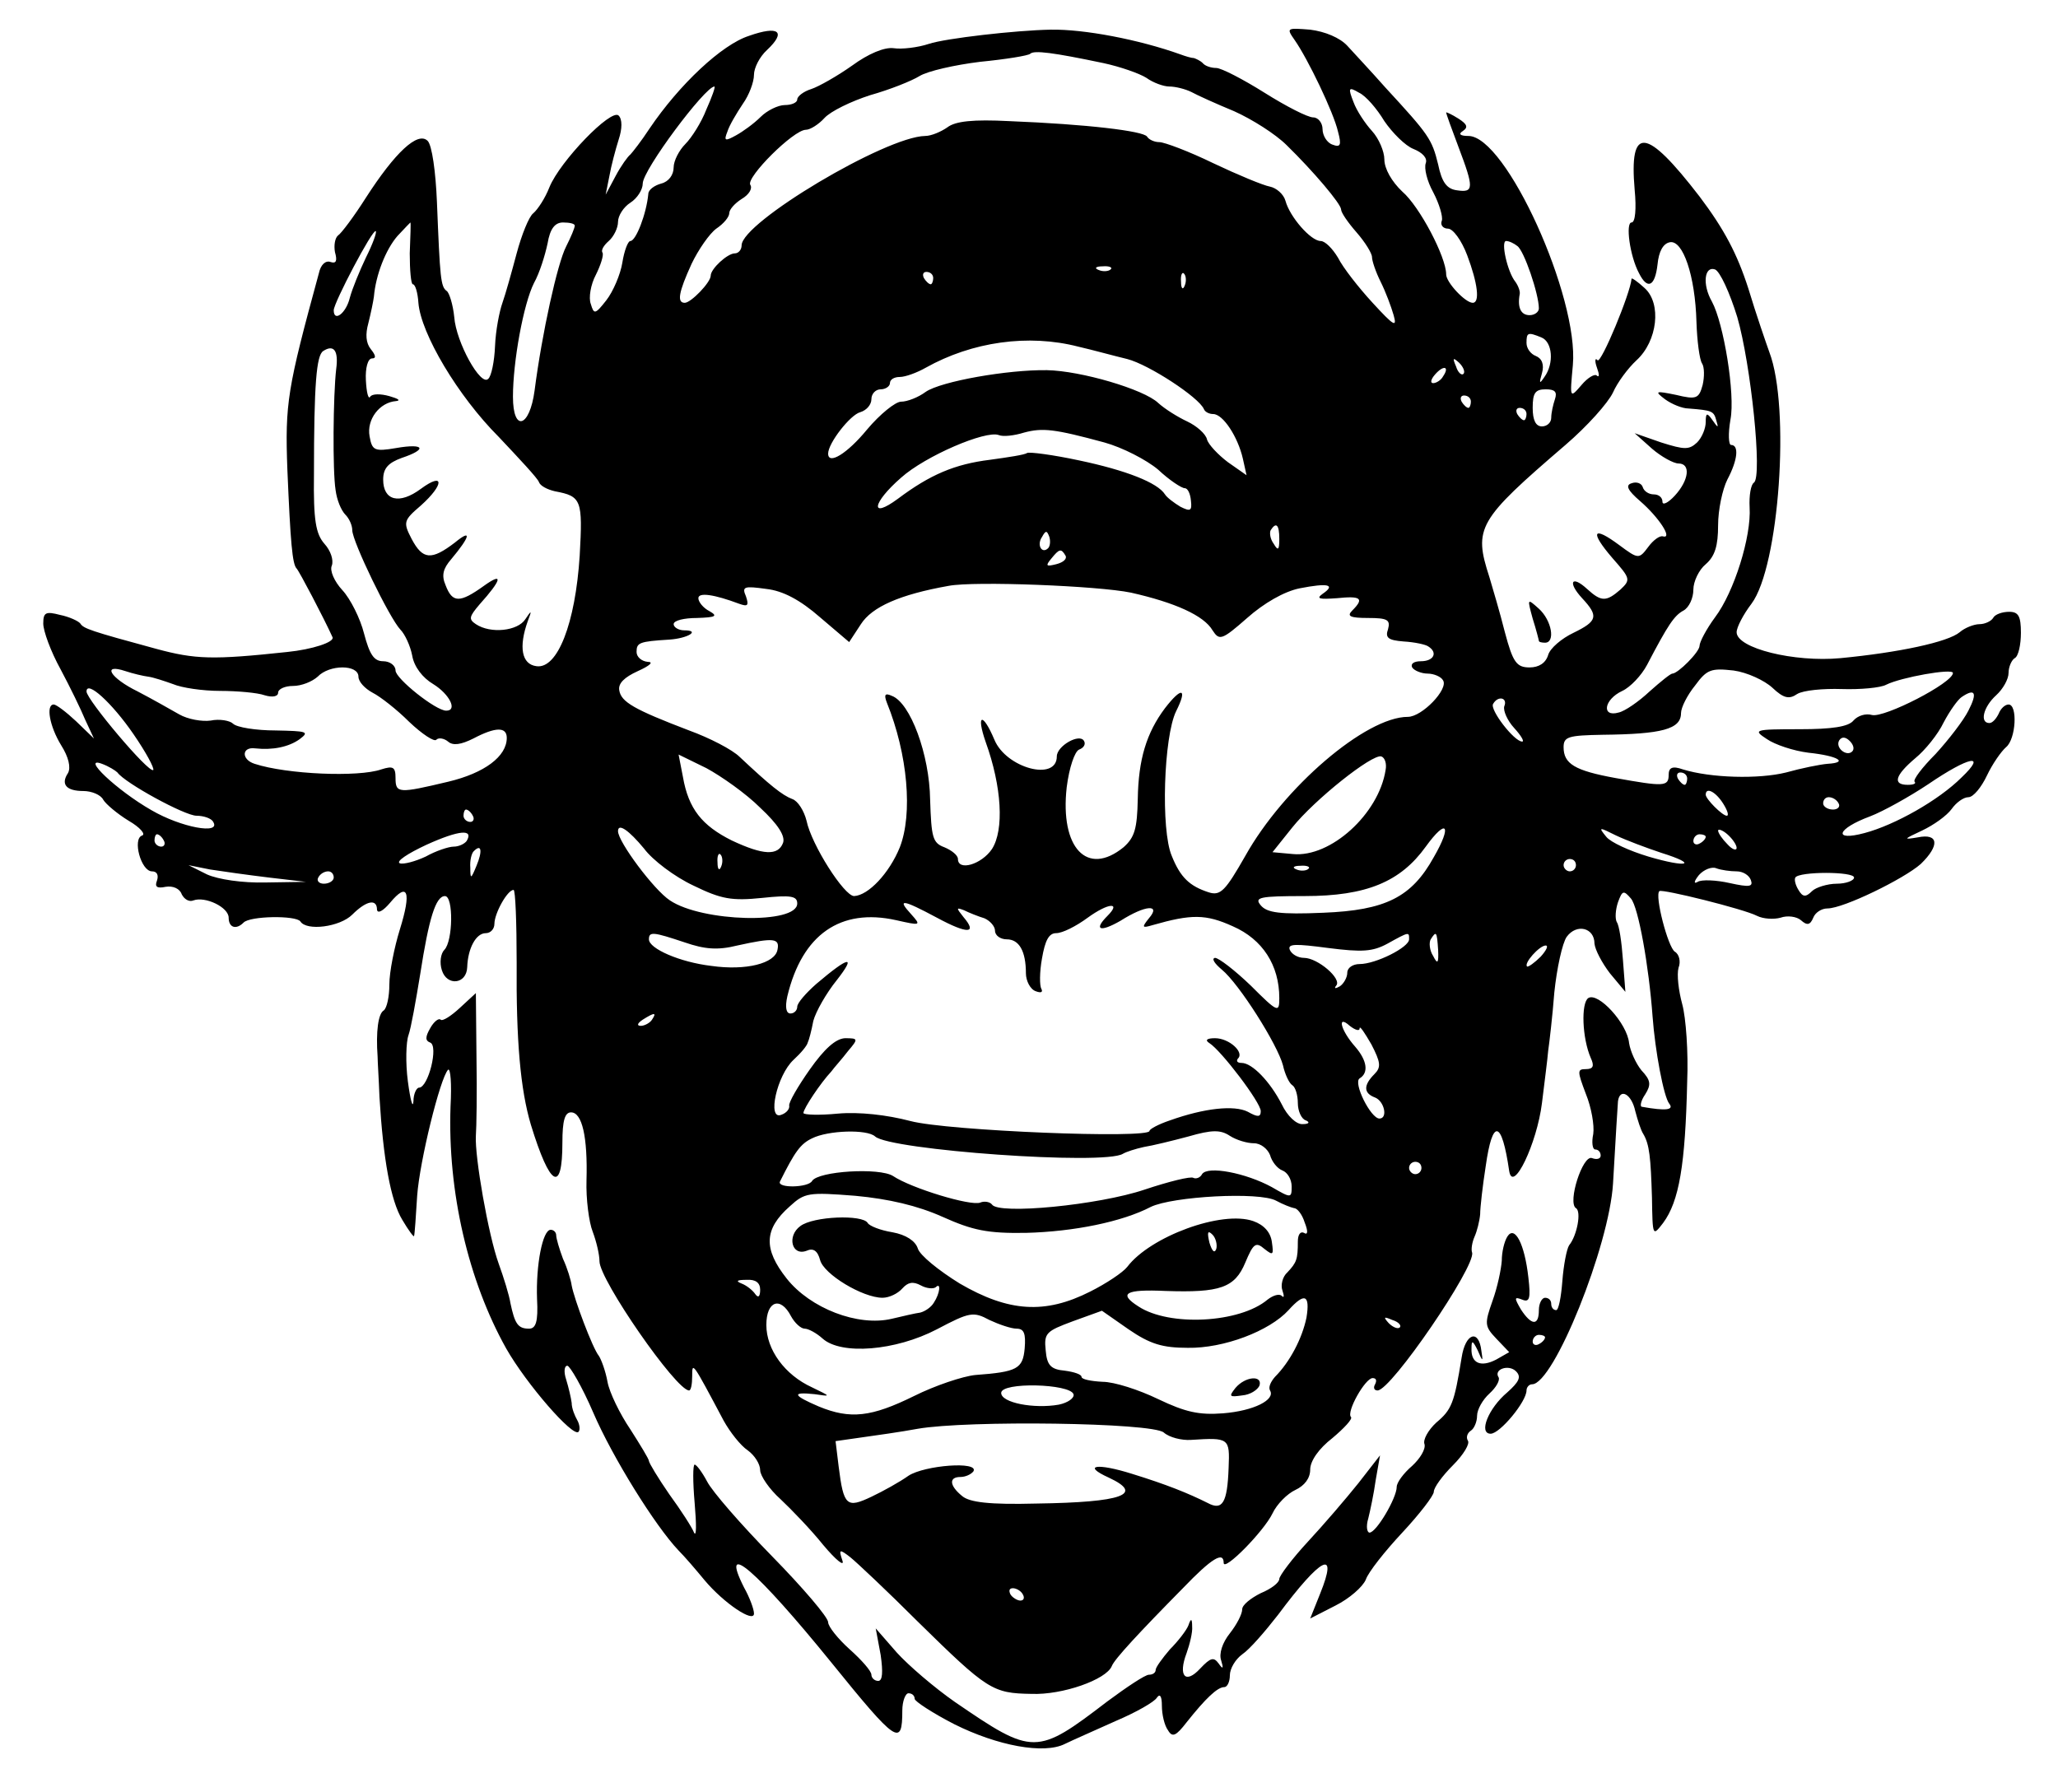 <?xml version="1.0" standalone="no"?>
<!DOCTYPE svg PUBLIC "-//W3C//DTD SVG 20010904//EN"
 "http://www.w3.org/TR/2001/REC-SVG-20010904/DTD/svg10.dtd">
<svg version="1.0" xmlns="http://www.w3.org/2000/svg"
 width="333pt" height="290pt" viewBox="0 0 333 290"
 preserveAspectRatio="xMidYMid meet">

<g transform="translate(0,290) scale(0.1,-0.1)"
fill="#000000" stroke="none">
<path d="M1212 2842 c-44 -14 -113 -79 -161 -150 -13 -20 -28 -39 -31 -42 -4
-3 -15 -18 -24 -35 l-16 -30 6 30 c3 17 10 43 15 59 6 18 6 33 0 39 -12 12
-95 -74 -112 -116 -7 -18 -19 -36 -26 -42 -7 -5 -19 -35 -27 -65 -8 -30 -18
-66 -23 -80 -5 -14 -11 -45 -12 -70 -1 -25 -6 -49 -11 -53 -12 -13 -52 59 -55
100 -2 20 -8 39 -12 42 -10 7 -11 20 -16 144 -2 49 -8 92 -15 99 -16 16 -53
-19 -100 -92 -19 -30 -40 -58 -45 -61 -5 -4 -7 -16 -5 -27 4 -14 2 -19 -7 -16
-8 3 -16 -4 -19 -18 -51 -187 -55 -210 -51 -318 5 -118 8 -153 15 -160 4 -4
44 -80 58 -111 4 -8 -33 -20 -73 -24 -121 -13 -149 -12 -212 5 -107 29 -118
33 -123 41 -3 4 -18 11 -33 14 -23 6 -27 4 -27 -14 0 -12 12 -45 28 -74 15
-28 33 -65 40 -82 l14 -30 -29 28 c-16 15 -32 27 -36 27 -13 0 -7 -35 12 -66
12 -19 16 -36 11 -45 -12 -18 -3 -29 25 -29 13 0 28 -6 32 -14 4 -7 23 -23 41
-34 19 -11 28 -22 22 -24 -16 -5 -2 -58 16 -58 8 0 11 -6 8 -15 -4 -10 0 -13
14 -10 12 2 23 -3 26 -12 4 -8 12 -13 19 -10 19 7 57 -11 57 -28 0 -16 12 -20
24 -8 10 11 85 12 92 2 10 -16 64 -9 84 11 23 23 40 26 40 8 1 -7 10 -2 21 11
29 35 35 18 16 -43 -9 -29 -17 -69 -17 -89 0 -20 -4 -38 -9 -42 -9 -5 -13 -34
-10 -75 0 -8 2 -37 3 -65 6 -100 18 -168 37 -199 10 -17 19 -29 19 -26 1 3 3
32 5 65 4 56 37 190 50 204 4 3 6 -23 4 -59 -5 -139 29 -283 90 -392 33 -58
108 -144 117 -135 3 3 2 12 -2 19 -4 7 -9 19 -9 28 -1 8 -5 25 -9 38 -4 12 -3
22 2 22 4 0 24 -34 42 -76 31 -72 100 -183 138 -223 10 -10 28 -31 42 -48 31
-37 80 -70 80 -54 0 7 -7 26 -16 42 -41 81 21 27 141 -121 106 -131 115 -137
115 -78 0 15 5 28 10 28 6 0 10 -4 10 -9 0 -4 29 -23 64 -41 70 -35 145 -49
179 -32 12 6 49 22 82 37 33 14 63 31 67 38 5 7 8 2 8 -13 0 -14 4 -32 10 -40
7 -12 13 -9 30 13 31 39 50 57 61 57 5 0 9 9 9 19 0 11 9 26 20 34 12 8 37 37
58 64 70 94 98 108 68 34 l-16 -40 41 21 c22 11 44 30 49 42 4 12 31 46 59 76
28 30 51 60 51 66 0 7 14 26 31 43 17 17 28 35 24 40 -3 5 -1 12 5 16 5 3 10
14 10 24 0 10 9 26 20 36 11 10 17 21 15 26 -9 13 16 22 28 10 9 -9 5 -17 -14
-34 -31 -26 -47 -67 -27 -67 15 0 58 52 58 70 0 5 4 10 9 10 35 0 125 224 131
325 5 88 7 118 8 133 3 22 22 12 28 -16 4 -15 9 -31 13 -37 10 -17 12 -38 14
-103 1 -63 1 -63 18 -41 26 35 36 94 39 229 2 47 -2 103 -8 125 -6 22 -9 48
-6 59 4 10 1 22 -6 26 -11 7 -33 91 -25 98 4 4 137 -29 158 -40 10 -5 27 -6
38 -3 11 4 26 2 33 -4 10 -9 15 -8 20 4 3 8 13 15 23 15 26 0 124 48 151 72
31 30 29 50 -5 43 -24 -4 -23 -3 7 11 19 9 40 24 48 35 7 10 19 19 27 19 8 0
21 16 30 35 9 19 23 39 31 46 16 13 19 69 4 69 -6 0 -13 -7 -16 -15 -4 -8 -10
-15 -15 -15 -16 0 -10 26 11 45 11 10 20 26 20 36 0 10 5 21 10 24 6 3 10 22
10 41 0 27 -4 34 -19 34 -11 0 -23 -4 -26 -10 -3 -5 -13 -10 -22 -10 -9 0 -24
-6 -32 -13 -19 -16 -99 -33 -193 -42 -75 -7 -168 16 -168 42 0 8 11 29 24 46
45 60 63 318 29 407 -5 14 -21 60 -34 103 -18 56 -39 96 -79 149 -87 113 -114
115 -105 11 3 -31 1 -53 -5 -53 -10 0 -3 -54 12 -82 14 -28 26 -21 30 14 2 21
9 34 20 36 21 4 41 -54 43 -129 1 -31 5 -61 9 -67 4 -6 4 -22 1 -35 -6 -22
-10 -24 -43 -16 -34 7 -35 6 -18 -7 11 -8 28 -15 38 -15 38 -3 41 -4 45 -19 4
-13 3 -13 -6 0 -9 13 -11 12 -11 -3 0 -10 -6 -25 -14 -33 -13 -12 -20 -12 -58
0 l-43 15 28 -25 c15 -13 35 -24 43 -24 20 0 17 -27 -6 -52 -11 -12 -20 -16
-20 -10 0 7 -6 12 -14 12 -8 0 -16 5 -18 12 -2 6 -10 9 -18 6 -10 -3 -7 -11
14 -29 30 -26 53 -61 37 -57 -5 2 -16 -6 -24 -17 -15 -20 -16 -20 -47 3 -43
32 -48 22 -11 -21 29 -33 30 -35 13 -51 -23 -20 -31 -20 -54 1 -25 23 -32 11
-8 -15 27 -29 25 -37 -14 -56 -19 -9 -38 -25 -41 -36 -4 -13 -15 -20 -30 -20
-21 0 -27 8 -40 57 -8 32 -20 72 -25 89 -26 80 -19 92 123 214 35 30 69 68 77
85 7 16 24 39 38 52 34 31 41 92 13 117 -12 11 -21 17 -21 15 -2 -24 -49 -137
-55 -132 -4 5 -5 -1 -1 -12 4 -11 4 -16 0 -13 -3 4 -15 -3 -25 -15 -19 -22
-19 -22 -14 32 10 110 -108 371 -169 371 -13 0 -17 3 -9 8 9 6 7 11 -7 20 -11
7 -20 11 -20 10 0 -2 9 -27 20 -56 25 -66 25 -74 -2 -70 -17 2 -25 13 -31 42
-10 41 -15 48 -85 124 -23 26 -52 57 -62 68 -12 13 -36 23 -60 26 -38 3 -39 3
-25 -17 21 -30 63 -117 70 -148 6 -22 4 -26 -9 -21 -9 3 -16 15 -16 25 0 10
-7 19 -15 19 -9 0 -44 18 -79 40 -35 22 -70 40 -78 40 -8 0 -18 3 -22 8 -4 4
-11 7 -14 8 -4 0 -14 3 -22 6 -67 24 -156 41 -210 40 -56 -1 -170 -14 -197
-23 -18 -6 -44 -9 -57 -7 -15 2 -41 -9 -67 -28 -24 -17 -54 -34 -66 -38 -13
-4 -23 -12 -23 -17 0 -5 -9 -9 -20 -9 -11 0 -29 -9 -39 -19 -11 -11 -29 -24
-40 -30 -18 -10 -20 -9 -14 6 3 10 15 30 25 45 10 14 18 35 18 47 0 11 9 29
21 40 32 30 19 40 -29 23z m573 -44 c28 -6 59 -17 70 -24 11 -8 28 -14 37 -14
10 0 26 -4 36 -9 9 -5 40 -19 69 -31 29 -13 67 -37 85 -55 43 -42 88 -95 88
-104 0 -5 11 -21 25 -37 14 -16 25 -34 25 -40 0 -6 6 -24 14 -40 8 -16 17 -40
21 -54 6 -21 0 -17 -34 20 -23 25 -48 57 -56 73 -9 15 -21 27 -28 27 -16 0
-50 39 -57 65 -3 11 -15 21 -25 23 -11 2 -52 19 -92 38 -39 19 -79 34 -87 34
-8 0 -17 4 -20 9 -6 9 -97 20 -223 25 -58 3 -87 0 -100 -10 -10 -7 -26 -14
-36 -14 -64 -1 -297 -140 -297 -177 0 -7 -5 -13 -11 -13 -12 0 -39 -25 -39
-36 0 -11 -32 -44 -42 -44 -13 0 -10 17 11 63 11 23 29 49 40 57 12 8 21 19
21 25 0 6 9 16 20 23 12 7 18 17 14 23 -7 12 70 89 90 89 7 0 21 9 30 19 10
11 43 27 74 37 32 9 67 23 80 31 13 8 57 18 98 23 41 4 78 10 81 13 6 6 37 2
118 -15z m-642 -75 c-8 -21 -24 -46 -34 -56 -10 -10 -19 -27 -19 -38 0 -12 -8
-23 -20 -26 -11 -3 -21 -10 -21 -17 -3 -32 -20 -76 -29 -76 -4 0 -10 -16 -13
-35 -3 -19 -15 -47 -26 -61 -18 -23 -20 -23 -25 -6 -4 10 0 32 8 47 8 16 13
32 11 36 -3 4 2 12 10 19 8 7 15 21 15 31 0 10 9 24 20 31 11 7 20 21 20 31 0
22 101 157 116 157 2 0 -4 -17 -13 -37z m1097 -19 c13 -19 34 -40 47 -45 15
-6 23 -15 20 -23 -3 -8 2 -29 12 -47 10 -19 16 -40 14 -46 -3 -7 2 -13 10 -13
8 0 22 -19 31 -43 17 -45 21 -77 9 -77 -12 0 -43 33 -43 46 0 28 -43 110 -71
134 -17 16 -29 37 -29 52 0 13 -9 34 -20 46 -11 12 -25 33 -30 47 -9 23 -8 25
9 15 11 -5 29 -26 41 -46z m-1577 -214 c0 -27 2 -50 5 -50 4 0 8 -14 9 -30 4
-50 64 -151 130 -217 33 -35 63 -67 65 -73 2 -6 13 -12 26 -15 43 -8 45 -14
40 -104 -7 -110 -36 -184 -70 -179 -24 3 -29 31 -14 73 7 18 6 18 -4 3 -12
-19 -56 -24 -80 -8 -12 8 -11 12 6 32 36 40 39 53 7 30 -39 -28 -51 -28 -62 1
-7 16 -4 27 9 42 31 37 34 50 6 27 -38 -29 -52 -28 -70 6 -14 27 -13 30 15 54
38 34 38 55 0 27 -35 -26 -61 -19 -61 15 0 18 8 27 30 35 42 14 37 24 -9 16
-35 -6 -39 -4 -43 19 -5 27 16 55 43 57 8 1 3 4 -11 8 -14 4 -28 4 -31 -1 -3
-5 -6 7 -7 27 -1 19 3 35 10 35 7 0 6 5 -2 15 -8 10 -9 24 -4 42 4 16 8 35 9
43 3 35 19 76 38 98 11 12 21 22 21 22 1 0 0 -22 -1 -50z m267 45 c0 -4 -6
-18 -14 -34 -14 -27 -39 -140 -51 -233 -8 -60 -35 -68 -35 -10 0 57 17 150 34
184 9 16 18 45 22 64 4 24 12 34 25 34 11 0 19 -2 19 -5z m-338 -52 c-10 -21
-22 -50 -26 -65 -6 -25 -26 -40 -26 -20 0 12 63 132 68 128 2 -2 -5 -21 -16
-43z m1863 19 c11 -7 35 -78 35 -101 0 -6 -7 -11 -15 -11 -14 0 -20 12 -16 34
1 4 -2 13 -7 20 -13 16 -24 66 -15 66 5 0 13 -4 18 -8z m-658 -38 c-3 -3 -12
-4 -19 -1 -8 3 -5 6 6 6 11 1 17 -2 13 -5z m1014 -77 c22 -76 41 -258 27 -268
-5 -3 -8 -21 -7 -40 3 -47 -25 -137 -56 -178 -14 -19 -25 -40 -25 -46 0 -10
-35 -45 -44 -45 -3 0 -19 -13 -37 -29 -17 -16 -40 -32 -50 -34 -28 -8 -24 21
6 35 13 6 31 25 40 42 34 65 44 80 59 88 9 5 16 20 16 34 0 13 9 32 20 41 15
13 20 30 20 63 0 25 7 58 15 74 17 32 19 56 6 56 -4 0 -5 18 -1 41 8 41 -11
156 -30 191 -16 28 -12 58 5 52 8 -3 24 -38 36 -77z m-1301 63 c0 -5 -2 -10
-4 -10 -3 0 -8 5 -11 10 -3 6 -1 10 4 10 6 0 11 -4 11 -10z m407 -12 c-3 -8
-6 -5 -6 6 -1 11 2 17 5 13 3 -3 4 -12 1 -19z m577 -84 c18 -7 21 -42 5 -64
-8 -12 -9 -11 -4 6 4 14 0 24 -10 28 -8 3 -15 12 -15 21 0 17 2 18 24 9z
m-749 -15 c22 -5 58 -15 79 -20 35 -9 116 -62 124 -81 2 -5 9 -8 15 -8 16 0
40 -37 48 -72 l6 -27 -30 21 c-16 12 -32 29 -34 37 -2 9 -17 22 -32 29 -15 7
-36 20 -47 30 -23 22 -125 52 -180 53 -63 1 -171 -18 -196 -35 -12 -9 -30 -16
-40 -16 -9 0 -34 -20 -55 -45 -32 -39 -63 -58 -63 -39 0 17 36 63 52 67 10 3
18 12 18 21 0 9 7 16 15 16 8 0 15 5 15 10 0 6 7 10 16 10 9 0 28 7 42 15 75
42 166 55 247 34z m-1201 -36 c-5 -43 -6 -165 -1 -196 2 -16 9 -33 16 -40 6
-6 11 -17 11 -25 0 -18 60 -142 78 -161 7 -7 16 -26 19 -42 3 -18 17 -36 34
-46 26 -16 40 -43 21 -43 -17 0 -82 52 -82 65 0 8 -9 15 -20 15 -15 0 -22 11
-31 45 -6 24 -22 56 -35 70 -13 14 -21 32 -17 40 3 9 -2 24 -12 35 -14 16 -18
38 -17 112 0 147 4 193 15 200 17 11 25 1 21 -29z m1824 -8 c-3 -3 -9 2 -12
12 -6 14 -5 15 5 6 7 -7 10 -15 7 -18z m-33 -4 c-3 -6 -11 -11 -16 -11 -5 0
-4 6 3 14 14 16 24 13 13 -3z m181 -37 c-3 -9 -6 -22 -6 -30 0 -8 -7 -14 -15
-14 -10 0 -15 10 -15 30 0 24 4 30 21 30 15 0 19 -4 15 -16z m-136 -4 c0 -5
-2 -10 -4 -10 -3 0 -8 5 -11 10 -3 6 -1 10 4 10 6 0 11 -4 11 -10z m90 -20 c0
-5 -2 -10 -4 -10 -3 0 -8 5 -11 10 -3 6 -1 10 4 10 6 0 11 -4 11 -10z m-683
-46 c29 -8 68 -28 87 -44 18 -17 38 -30 43 -30 5 0 9 -9 10 -20 2 -17 -1 -18
-17 -10 -10 6 -22 15 -25 20 -12 19 -63 39 -139 55 -42 9 -80 14 -84 12 -4 -3
-31 -7 -60 -11 -57 -7 -97 -24 -149 -63 -46 -34 -42 -7 5 34 39 35 137 77 158
69 7 -3 25 -1 41 4 30 8 49 6 130 -16z m283 -156 c0 -18 -2 -20 -9 -8 -6 8 -7
18 -5 22 9 14 14 9 14 -14z m-374 -15 c-10 -10 -19 5 -10 18 6 11 8 11 12 0 2
-7 1 -15 -2 -18z m28 -12 c3 -5 -3 -11 -15 -14 -16 -4 -18 -3 -8 9 13 16 16
17 23 5z m106 -60 c71 -16 118 -37 132 -61 11 -17 15 -16 56 20 27 24 60 43
85 48 46 9 59 6 37 -9 -11 -8 -5 -9 23 -7 39 4 45 0 25 -20 -9 -9 -4 -12 26
-12 31 0 36 -3 32 -18 -5 -14 0 -18 25 -20 18 -1 36 -5 40 -8 16 -10 9 -24
-12 -24 -11 0 -17 -4 -14 -10 3 -5 15 -10 25 -10 10 0 22 -5 25 -11 9 -14 -34
-59 -57 -59 -68 0 -201 -114 -263 -225 -32 -56 -40 -65 -59 -59 -31 10 -46 24
-60 59 -18 42 -13 193 7 234 19 38 9 40 -18 5 -30 -40 -43 -83 -44 -147 -1
-48 -5 -62 -23 -78 -59 -48 -103 -1 -92 97 4 32 13 58 20 61 8 3 11 9 8 14 -7
13 -44 -8 -44 -25 0 -41 -82 -19 -101 27 -19 45 -30 42 -14 -4 26 -72 30 -142
10 -173 -17 -25 -55 -36 -55 -16 0 6 -10 14 -22 19 -19 7 -21 16 -23 77 -1 73
-32 157 -62 168 -11 5 -13 2 -8 -11 34 -84 42 -180 21 -234 -17 -42 -51 -78
-74 -79 -16 0 -69 83 -77 122 -4 16 -14 32 -23 35 -16 6 -36 22 -85 68 -12 12
-49 31 -82 43 -89 34 -110 46 -113 65 -2 11 8 21 30 31 20 9 26 15 16 15 -10
1 -18 8 -18 16 0 15 4 17 53 20 30 2 51 15 24 15 -9 0 -17 5 -17 10 0 6 17 10
38 10 30 1 34 3 20 11 -10 5 -18 15 -18 21 0 10 26 6 66 -9 14 -5 16 -3 11 12
-7 16 -3 17 33 12 27 -3 55 -18 87 -46 l47 -40 19 29 c18 28 63 48 142 62 42
8 242 0 295 -11z m-1590 -136 c8 -1 26 -7 40 -12 14 -6 48 -11 76 -11 28 0 61
-3 72 -7 13 -4 22 -2 22 4 0 6 11 11 24 11 14 0 31 7 40 15 19 20 66 20 66 0
0 -8 10 -19 23 -26 12 -6 39 -27 59 -47 21 -20 41 -33 44 -29 4 4 13 2 19 -3
8 -7 21 -5 41 5 36 19 54 19 54 1 0 -30 -36 -57 -95 -71 -80 -19 -85 -19 -85
6 0 18 -4 20 -23 14 -37 -13 -153 -8 -205 9 -22 7 -21 28 1 25 28 -3 54 2 72
15 16 12 12 13 -39 14 -32 0 -63 5 -69 11 -5 5 -22 8 -36 5 -14 -2 -37 2 -51
10 -14 8 -44 25 -67 37 -45 22 -59 46 -20 33 12 -4 29 -8 37 -9z m2628 -18
c18 -17 27 -19 40 -10 10 6 42 9 72 8 30 -1 63 2 72 7 24 12 108 27 108 19 0
-16 -111 -73 -131 -68 -10 3 -23 -1 -30 -9 -8 -10 -35 -14 -87 -14 -74 0 -76
-1 -53 -16 13 -9 43 -19 67 -22 48 -5 66 -16 31 -18 -12 -1 -42 -7 -67 -14
-44 -11 -122 -9 -167 5 -17 6 -23 3 -23 -9 0 -19 -8 -19 -86 -5 -66 12 -84 23
-84 50 0 17 8 19 63 20 96 1 127 9 127 35 0 9 10 29 23 45 19 26 26 28 62 24
22 -3 50 -16 63 -28z m-2652 -75 c20 -29 34 -55 32 -58 -7 -6 -108 114 -108
127 0 19 41 -18 76 -69z m2969 38 c-8 -16 -32 -47 -53 -70 -22 -22 -37 -42
-34 -45 3 -3 -2 -5 -11 -5 -25 0 -21 15 12 43 16 13 37 39 46 58 10 19 23 37
29 41 22 15 26 7 11 -22z m-751 7 c-2 -7 5 -23 16 -35 11 -12 17 -22 13 -22
-13 0 -53 52 -47 61 8 14 24 10 18 -4z m563 -73 c-9 -9 -28 6 -21 18 4 6 10 6
17 -1 6 -6 8 -13 4 -17z m-1767 -91 c29 -27 41 -46 37 -57 -8 -21 -32 -20 -83
4 -48 24 -70 51 -79 103 l-7 36 45 -22 c24 -13 64 -41 87 -64z m1012 61 c-11
-71 -89 -142 -150 -136 l-33 3 32 40 c36 45 129 119 144 115 6 -2 9 -12 7 -22z
m-2052 -4 c12 -17 109 -70 128 -70 11 0 24 -4 27 -10 13 -21 -52 -9 -100 19
-56 32 -115 88 -80 75 11 -4 22 -11 25 -14z m2984 -8 c-37 -37 -108 -77 -157
-90 -52 -14 -45 7 9 27 21 8 64 32 94 52 66 45 96 51 54 11z m-444 -2 c0 -5
-2 -10 -4 -10 -3 0 -8 5 -11 10 -3 6 -1 10 4 10 6 0 11 -4 11 -10z m58 -40 c7
-11 10 -20 6 -20 -7 0 -34 27 -34 34 0 13 16 5 28 -14z m187 0 c3 -5 -1 -10
-9 -10 -9 0 -16 5 -16 10 0 6 4 10 9 10 6 0 13 -4 16 -10z m-2210 -20 c3 -5 1
-10 -4 -10 -6 0 -11 5 -11 10 0 6 2 10 4 10 3 0 8 -4 11 -10z m1555 -67 c-36
-65 -78 -86 -179 -90 -70 -3 -91 0 -101 12 -11 13 -2 15 71 15 100 0 155 23
196 80 34 47 43 35 13 -17z m-1565 26 c-4 -5 -13 -9 -21 -9 -8 0 -29 -7 -45
-16 -17 -8 -36 -13 -42 -11 -7 3 13 16 43 30 53 24 77 26 65 6z m287 -12 c14
-19 50 -46 80 -60 45 -22 62 -25 111 -20 47 5 57 3 57 -9 0 -34 -154 -30 -206
5 -26 17 -84 95 -84 112 0 14 18 1 42 -28z m1646 -7 c61 -19 43 -25 -21 -6
-30 9 -61 23 -68 32 -13 16 -12 16 16 2 17 -8 49 -20 73 -28z m122 8 c0 -5 -7
-3 -15 6 -8 8 -15 18 -15 22 0 3 7 1 15 -6 8 -7 15 -17 15 -22z m-2545 12 c3
-5 1 -10 -4 -10 -6 0 -11 5 -11 10 0 6 2 10 4 10 3 0 8 -4 11 -10z m2495 6 c0
-3 -4 -8 -10 -11 -5 -3 -10 -1 -10 4 0 6 5 11 10 11 6 0 10 -2 10 -4z m-1989
-47 c-9 -22 -10 -22 -10 -3 -1 11 2 24 6 27 12 12 14 0 4 -24z m396 -1 c-3 -8
-6 -5 -6 6 -1 11 2 17 5 13 3 -3 4 -12 1 -19z m1383 2 c0 -5 -4 -10 -10 -10
-5 0 -10 5 -10 10 0 6 5 10 10 10 6 0 10 -4 10 -10z m-2115 -20 l60 -7 -65 -1
c-38 -1 -77 5 -95 13 l-30 15 35 -7 c19 -3 62 -9 95 -13z m1682 14 c-3 -3 -12
-4 -19 -1 -8 3 -5 6 6 6 11 1 17 -2 13 -5z m693 -4 c10 0 20 -6 23 -14 4 -11
-2 -12 -34 -5 -22 5 -46 6 -52 2 -7 -4 -6 1 2 11 8 9 21 14 28 11 8 -3 23 -5
33 -5z m-2270 -10 c0 -5 -7 -10 -16 -10 -8 0 -12 5 -9 10 3 6 10 10 16 10 5 0
9 -4 9 -10z m2460 0 c0 -5 -13 -10 -28 -10 -15 0 -34 -6 -40 -12 -10 -10 -15
-10 -22 2 -5 8 -7 17 -5 20 6 10 95 10 95 0z m-2164 -137 c-1 -126 6 -206 23
-263 31 -101 51 -112 51 -29 0 36 4 49 14 49 18 0 27 -40 25 -110 -1 -30 4
-68 10 -83 6 -16 11 -37 11 -48 0 -30 124 -209 145 -209 3 0 5 10 5 23 0 24 0
24 51 -72 10 -18 27 -40 39 -48 11 -8 20 -22 20 -32 0 -9 15 -31 33 -47 17
-16 49 -49 69 -74 21 -25 35 -36 31 -25 -6 18 -5 19 13 5 10 -8 60 -55 109
-104 113 -111 121 -116 184 -117 50 -2 121 23 130 45 4 11 45 55 115 126 47
49 66 60 66 41 0 -15 65 51 79 80 7 15 24 32 37 38 15 7 24 19 24 33 0 14 14
34 36 51 19 16 33 31 30 34 -8 8 23 63 35 63 6 0 7 -4 4 -10 -3 -5 -2 -10 4
-10 22 0 159 201 153 223 -2 5 0 17 4 26 4 9 8 25 9 36 0 11 4 46 9 78 11 78
26 75 38 -8 6 -37 45 45 53 110 4 33 9 71 10 84 2 14 7 56 10 95 4 39 13 80
20 90 16 22 45 15 45 -11 1 -10 12 -31 25 -48 l25 -30 -4 52 c-2 28 -6 56 -10
61 -3 6 -2 20 2 32 7 19 9 20 21 6 12 -14 29 -109 35 -191 4 -55 18 -130 27
-141 8 -10 -5 -12 -44 -5 -4 0 -2 10 5 20 10 16 9 23 -6 39 -9 11 -18 31 -20
44 -3 32 -50 83 -66 73 -12 -8 -10 -65 4 -97 6 -13 4 -18 -8 -18 -14 0 -14 -3
0 -40 9 -22 14 -51 12 -65 -3 -14 -1 -25 3 -25 5 0 9 -4 9 -10 0 -5 -6 -7 -14
-4 -15 6 -40 -72 -26 -81 9 -5 2 -44 -11 -60 -4 -6 -9 -32 -11 -58 -2 -26 -6
-47 -10 -47 -5 0 -8 5 -8 10 0 6 -4 10 -10 10 -5 0 -10 -9 -10 -20 0 -26 -12
-25 -29 1 -11 19 -11 21 2 16 12 -5 14 2 10 36 -6 54 -22 85 -34 66 -5 -8 -9
-25 -9 -39 -1 -14 -7 -43 -15 -65 -13 -37 -13 -41 6 -61 l21 -22 -21 -12 c-25
-13 -41 -6 -40 18 0 14 2 13 10 -3 8 -19 9 -19 6 -1 -4 36 -26 29 -32 -11 -12
-74 -16 -84 -41 -105 -13 -12 -22 -28 -19 -35 2 -8 -7 -23 -20 -35 -14 -12
-25 -27 -25 -34 0 -18 -33 -74 -44 -74 -4 0 -6 10 -2 23 3 12 9 40 12 62 l7
40 -35 -45 c-20 -25 -56 -67 -82 -95 -25 -27 -46 -55 -46 -60 0 -6 -13 -16
-30 -23 -16 -8 -30 -19 -30 -26 0 -8 -9 -25 -20 -39 -12 -15 -18 -33 -14 -44
4 -13 3 -15 -4 -5 -8 11 -13 10 -30 -8 -24 -26 -36 -12 -22 25 5 14 10 34 9
43 0 13 -2 14 -6 2 -3 -8 -17 -26 -30 -39 -12 -14 -23 -29 -23 -33 0 -5 -5 -8
-11 -8 -6 0 -36 -20 -67 -43 -115 -88 -120 -88 -247 -1 -33 23 -75 59 -94 80
l-34 39 8 -43 c4 -28 3 -42 -4 -42 -6 0 -11 5 -11 10 0 6 -16 24 -35 41 -19
17 -35 37 -35 44 0 8 -41 56 -91 107 -50 51 -97 105 -105 121 -8 15 -17 27
-20 27 -3 0 -3 -28 0 -62 3 -35 3 -56 -1 -48 -3 8 -21 36 -40 62 -18 26 -33
51 -33 54 0 3 -14 26 -30 51 -17 25 -34 60 -37 77 -3 17 -10 36 -14 42 -10 12
-40 92 -44 114 -1 8 -7 28 -14 43 -6 16 -11 33 -11 38 0 5 -4 9 -9 9 -13 0
-24 -57 -22 -112 2 -37 -2 -48 -13 -48 -18 0 -23 8 -30 41 -2 13 -11 42 -19
64 -17 47 -39 174 -37 207 1 13 2 70 1 127 l-1 104 -26 -24 c-14 -13 -28 -22
-31 -19 -3 3 -11 -3 -17 -14 -8 -14 -8 -20 0 -23 14 -5 -3 -73 -18 -73 -4 0
-9 -10 -9 -22 -1 -13 -5 2 -9 32 -4 30 -3 64 1 75 4 11 12 56 19 99 14 90 25
126 40 126 14 0 13 -73 -1 -87 -6 -6 -8 -21 -4 -33 8 -26 40 -23 41 5 1 30 14
55 30 55 8 0 14 7 14 15 0 17 21 55 31 55 3 0 5 -53 5 -117z m680 72 c50 -27
66 -26 43 1 -12 15 -12 16 1 11 8 -4 23 -10 33 -13 9 -4 17 -13 17 -20 0 -8 9
-14 19 -14 20 0 31 -19 31 -55 0 -12 7 -26 16 -29 8 -3 12 -2 9 4 -3 5 -3 27
1 49 5 29 11 41 23 41 10 0 32 11 51 25 33 24 55 26 32 3 -23 -23 -12 -27 21
-8 41 26 66 27 46 4 -12 -15 -11 -16 6 -11 63 18 86 18 130 -2 48 -21 75 -63
75 -116 0 -24 -2 -24 -46 20 -26 25 -52 45 -58 45 -6 -1 -1 -9 11 -19 28 -23
90 -121 99 -155 3 -14 10 -29 15 -32 5 -3 9 -16 9 -29 0 -13 6 -26 13 -28 7
-3 5 -6 -5 -6 -10 -1 -25 13 -34 32 -19 37 -48 67 -65 67 -7 0 -9 3 -6 7 11
10 -14 33 -37 33 -13 0 -17 -3 -9 -8 19 -12 83 -96 83 -110 0 -10 -5 -10 -21
-1 -22 11 -70 6 -126 -14 -18 -6 -33 -14 -33 -17 0 -13 -327 0 -387 16 -38 10
-83 15 -117 12 -31 -3 -56 -2 -56 1 0 7 28 49 45 67 5 7 18 21 27 33 17 20 17
21 -5 21 -15 -1 -33 -17 -57 -51 -19 -27 -34 -53 -33 -58 1 -5 -4 -12 -13 -15
-23 -9 -7 64 20 89 12 11 22 23 23 28 2 4 6 19 9 35 4 15 21 45 38 66 32 41
20 39 -33 -6 -17 -15 -31 -31 -31 -37 0 -6 -5 -11 -11 -11 -7 0 -9 10 -5 28
24 100 86 143 176 123 40 -9 41 -9 24 10 -23 25 -14 24 42 -6z m-408 -40 c32
-11 53 -13 85 -5 59 13 69 12 65 -7 -4 -22 -51 -34 -107 -26 -51 6 -101 28
-101 43 0 13 7 12 58 -5z m1172 5 c0 -13 -54 -40 -80 -40 -11 0 -20 -6 -20
-14 0 -8 -6 -18 -12 -22 -7 -4 -10 -4 -6 1 10 11 -30 45 -52 45 -10 0 -20 6
-23 13 -4 10 9 10 62 3 55 -7 72 -6 96 7 36 20 35 19 35 7z m47 -17 c1 -22 -1
-24 -8 -10 -6 9 -7 22 -4 27 9 14 10 13 12 -17z m166 -11 c-10 -10 -20 -17
-22 -16 -6 5 20 34 30 34 5 0 1 -8 -8 -18z m-1438 -102 c-3 -5 -12 -10 -18
-10 -7 0 -6 4 3 10 19 12 23 12 15 0z m1145 -14 c0 5 8 -7 19 -26 15 -29 16
-37 5 -48 -18 -18 -18 -31 1 -38 15 -6 21 -34 7 -34 -14 0 -43 58 -32 65 15 9
12 29 -7 51 -24 27 -30 53 -9 34 9 -7 16 -9 16 -4z m-784 -175 c24 -22 371
-47 401 -28 5 3 20 8 34 11 13 2 46 10 72 17 38 11 52 11 67 1 11 -7 28 -12
39 -12 11 0 22 -9 26 -19 3 -11 12 -22 20 -25 8 -3 15 -14 15 -26 0 -19 -1
-19 -32 -1 -42 23 -104 35 -113 21 -3 -6 -10 -8 -14 -6 -4 3 -40 -6 -79 -19
-74 -25 -237 -41 -247 -24 -3 4 -12 6 -19 3 -15 -6 -111 23 -141 43 -22 14
-121 8 -131 -8 -6 -11 -57 -12 -52 -1 24 48 33 61 52 70 26 13 89 15 102 3z
m884 -51 c0 -5 -4 -10 -10 -10 -5 0 -10 5 -10 10 0 6 5 10 10 10 6 0 10 -4 10
-10z m-775 -79 c49 -22 73 -27 135 -26 78 2 156 18 202 42 35 17 176 25 203
10 11 -6 24 -11 29 -12 5 0 13 -10 17 -23 6 -15 5 -21 -1 -17 -6 3 -10 -3 -10
-14 0 -29 -2 -34 -17 -50 -8 -7 -11 -21 -8 -29 3 -9 3 -13 -1 -9 -4 4 -14 1
-23 -6 -45 -38 -159 -44 -209 -11 -33 21 -21 28 44 25 88 -3 112 5 129 46 13
31 17 34 31 22 14 -11 15 -10 12 11 -2 16 -13 28 -30 34 -51 18 -167 -25 -204
-74 -7 -9 -34 -27 -60 -40 -73 -37 -132 -33 -211 13 -34 21 -65 46 -68 57 -4
12 -19 22 -41 26 -19 3 -37 10 -40 15 -8 14 -88 11 -109 -5 -22 -16 -14 -49
10 -40 11 5 18 0 22 -15 6 -23 69 -61 101 -61 11 0 25 7 32 15 9 10 17 12 30
5 9 -5 20 -6 24 -3 9 9 7 -10 -3 -25 -4 -7 -14 -14 -22 -16 -8 -1 -29 -6 -46
-10 -55 -13 -132 17 -170 65 -38 48 -37 80 5 117 24 22 30 23 106 17 54 -5
101 -16 141 -34z m443 -52 c-3 -8 -7 -3 -11 10 -4 17 -3 21 5 13 5 -5 8 -16 6
-23z m-738 -66 c0 -11 -3 -14 -8 -7 -4 6 -14 14 -22 17 -10 4 -8 6 8 6 15 1
22 -5 22 -16z m884 -45 c-7 -34 -27 -72 -51 -96 -7 -8 -11 -17 -8 -22 9 -15
-26 -33 -76 -37 -39 -3 -61 2 -105 23 -31 15 -71 28 -90 28 -19 1 -34 4 -34 8
0 4 -12 8 -27 10 -23 2 -29 9 -31 33 -3 28 1 31 44 47 l47 17 43 -30 c35 -24
55 -30 96 -30 58 -1 132 27 163 61 26 29 35 25 29 -12z m-834 2 c6 -11 16 -20
22 -20 6 0 19 -7 29 -16 30 -27 118 -20 185 15 53 28 59 29 85 15 15 -7 35
-14 44 -14 12 0 15 -8 13 -32 -3 -33 -12 -38 -80 -43 -20 -2 -65 -17 -99 -34
-69 -34 -103 -38 -154 -17 -42 18 -45 24 -7 20 27 -4 27 -4 -4 11 -44 20 -74
61 -74 101 0 39 23 47 40 14z m985 -18 c-3 -3 -11 0 -18 7 -9 10 -8 11 6 5 10
-3 15 -9 12 -12z m235 -16 c0 -3 -4 -8 -10 -11 -5 -3 -10 -1 -10 4 0 6 5 11
10 11 6 0 10 -2 10 -4z m-763 -92 c2 -6 -9 -14 -24 -17 -40 -7 -93 3 -93 19 0
18 111 15 117 -2z m146 -62 c9 -8 29 -13 44 -12 62 4 63 3 61 -45 -2 -57 -10
-70 -34 -57 -32 16 -67 30 -122 47 -57 18 -82 14 -38 -6 58 -27 23 -40 -117
-42 -76 -2 -108 2 -120 12 -21 17 -22 31 -3 31 8 0 17 4 21 9 10 17 -79 10
-105 -7 -14 -10 -41 -25 -60 -34 -40 -19 -45 -15 -53 49 l-5 41 42 6 c22 3 64
9 91 14 81 14 379 10 398 -6z m-228 -262 c3 -5 2 -10 -4 -10 -5 0 -13 5 -16
10 -3 6 -2 10 4 10 5 0 13 -4 16 -10z"/>
<path d="M1999 654 c-11 -14 -10 -15 11 -12 13 1 25 9 28 16 5 17 -23 15 -39
-4z"/>
<path d="M2480 1899 c6 -19 10 -35 10 -36 0 -2 5 -3 10 -3 17 0 11 36 -10 55
-19 17 -19 17 -10 -16z"/>
</g>
</svg>
